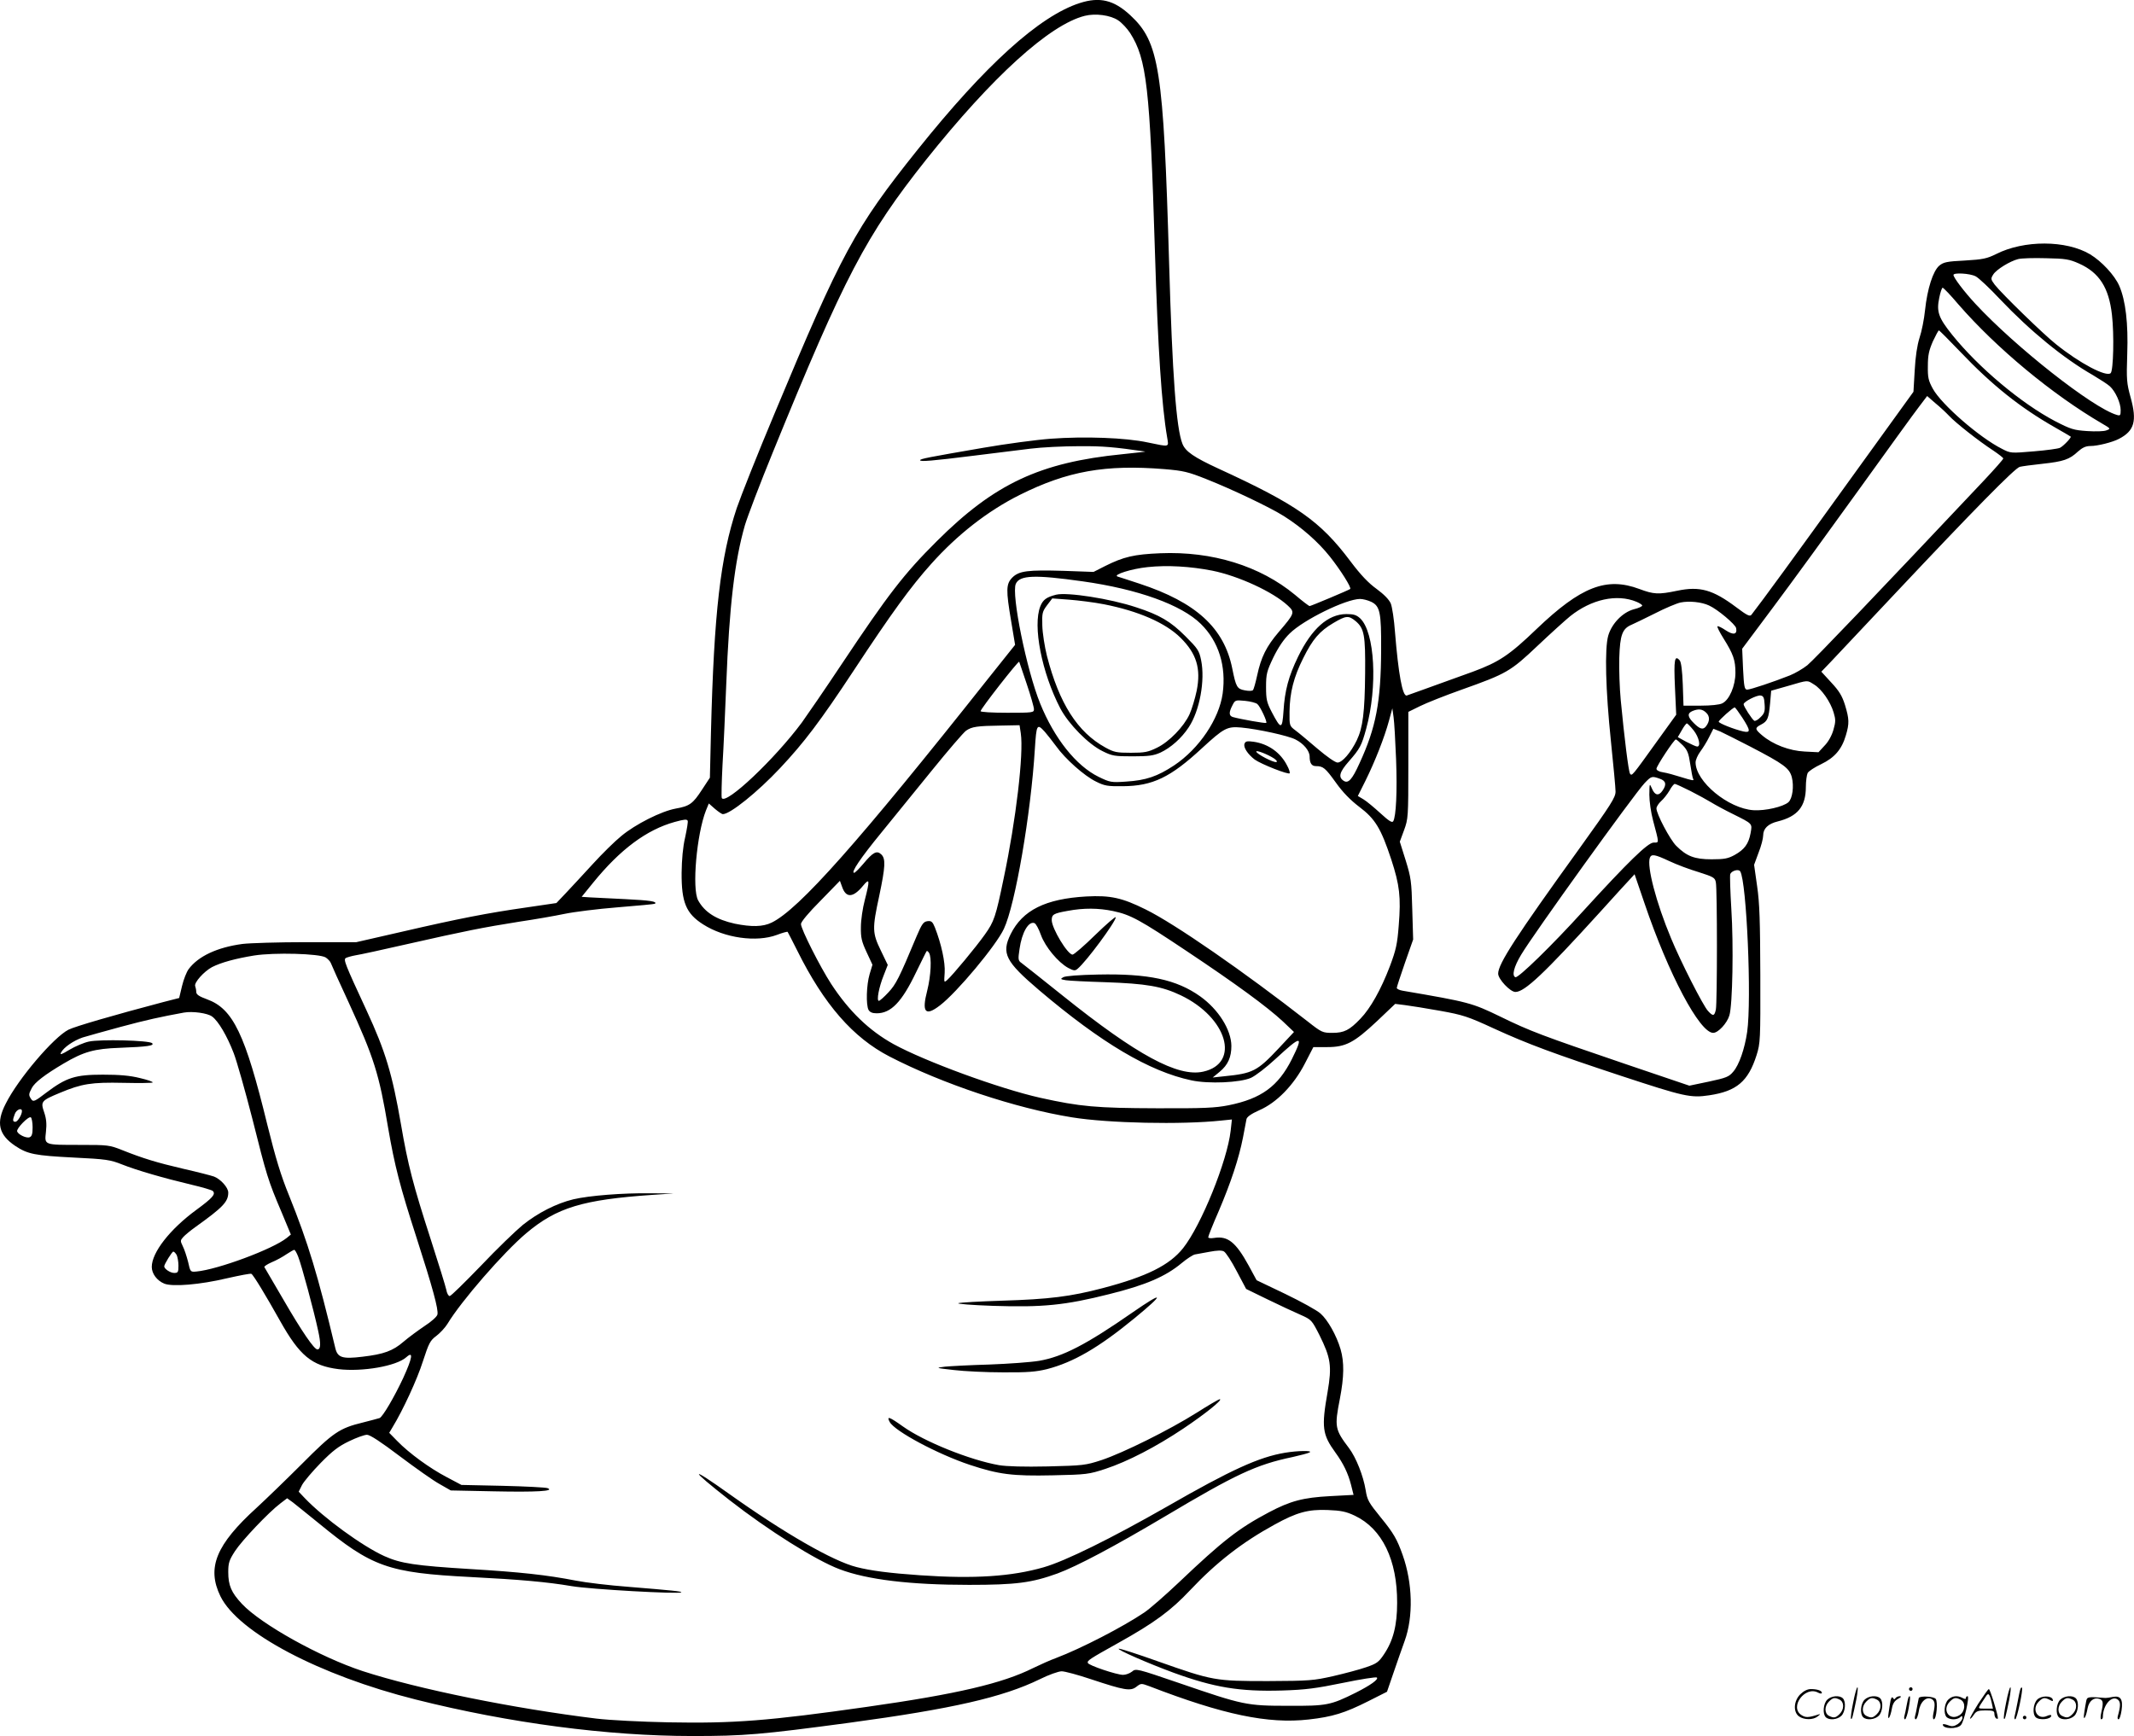 <svg version="1.0" xmlns="http://www.w3.org/2000/svg"
  viewBox="0 0 1199.832 976.199"
 preserveAspectRatio="xMidYMid meet">
<g transform="translate(-0.667,976.798) scale(0.1,-0.1)"
fill="#000000" stroke="none">
<path d="M6078 9751 c-227 -73 -531 -348 -914 -827 -351 -439 -425 -576 -802
-1480 -95 -226 -190 -466 -213 -533 -92 -277 -128 -587 -145 -1261 l-6 -255
-44 -67 c-52 -80 -70 -93 -149 -107 -81 -15 -226 -88 -305 -154 -36 -29 -108
-100 -160 -157 -52 -57 -120 -130 -150 -162 l-55 -58 -170 -25 c-217 -31 -377
-62 -697 -136 l-258 -59 -282 0 c-156 0 -317 -5 -358 -10 -142 -19 -249 -69
-303 -142 -11 -15 -28 -57 -37 -95 l-16 -67 -90 -23 c-280 -74 -493 -136 -532
-155 -83 -42 -283 -276 -353 -416 -56 -108 -40 -175 54 -238 69 -46 111 -54
325 -65 188 -9 209 -13 275 -39 83 -33 235 -77 391 -114 60 -14 114 -30 119
-35 18 -18 -1 -39 -92 -106 -149 -109 -251 -240 -251 -321 0 -38 29 -77 70
-94 46 -19 202 -6 353 30 71 16 133 28 137 25 12 -7 82 -123 161 -264 110
-196 178 -253 329 -272 134 -16 325 17 381 67 41 37 35 -2 -17 -116 -51 -109
-115 -218 -133 -226 -9 -3 -51 -14 -94 -25 -132 -32 -167 -56 -343 -233 -88
-88 -203 -199 -254 -246 -229 -208 -282 -338 -204 -498 100 -204 557 -445
1099 -581 525 -132 1077 -205 1555 -205 292 0 385 8 885 75 576 78 860 143
1067 244 50 25 106 45 124 45 17 0 92 -20 166 -45 187 -62 221 -68 254 -42 26
20 27 20 73 3 415 -160 667 -213 896 -187 133 15 202 36 335 103 l105 53 36
105 c20 58 48 139 63 180 50 137 45 327 -11 484 -31 88 -51 123 -123 211 -68
84 -76 97 -85 154 -13 80 -54 183 -93 235 -80 106 -83 120 -52 278 24 125 25
206 4 279 -23 78 -72 165 -113 201 -20 18 -109 67 -198 110 l-161 77 -45 83
c-72 131 -117 167 -193 155 -19 -3 -34 -2 -34 4 0 6 26 72 59 147 69 162 113
296 136 412 9 47 18 94 20 105 3 13 27 30 72 50 97 42 193 140 256 262 l48 93
78 0 c104 0 151 25 280 146 l102 97 56 -7 c31 -4 119 -18 197 -32 128 -23 156
-32 301 -99 194 -89 342 -143 720 -268 350 -115 387 -124 492 -108 154 23 219
78 266 226 21 67 22 85 21 450 -1 302 -4 405 -18 500 l-17 120 25 68 c15 37
26 81 26 97 0 39 28 66 82 79 112 28 158 84 158 194 0 32 5 67 10 78 6 11 40
33 76 50 75 36 116 83 139 162 20 67 19 92 -5 171 -16 51 -33 79 -77 126 l-56
61 50 52 c27 29 193 205 369 392 432 459 670 702 697 708 12 3 69 11 127 17
119 13 152 24 200 69 25 22 44 31 70 31 40 0 124 21 160 40 87 45 103 100 66
233 -22 80 -24 99 -19 245 6 171 -9 300 -45 383 -26 59 -98 137 -164 177 -134
80 -372 81 -529 1 -51 -25 -73 -30 -175 -36 -101 -5 -120 -9 -144 -29 -35 -30
-67 -129 -80 -251 -5 -50 -19 -120 -31 -155 -13 -41 -23 -106 -27 -183 l-7
-120 -361 -500 c-300 -417 -493 -681 -550 -754 -9 -11 -24 -4 -85 42 -132 99
-205 120 -333 93 -105 -22 -132 -20 -212 10 -185 69 -328 14 -578 -225 -154
-148 -212 -186 -358 -240 -267 -97 -364 -131 -372 -134 -24 -6 -47 122 -66
356 -5 70 -16 143 -24 162 -10 22 -37 50 -79 81 -46 33 -89 78 -147 155 -171
228 -301 319 -745 523 -134 62 -183 95 -200 138 -35 87 -57 386 -75 1013 -32
1100 -55 1246 -219 1398 -92 85 -171 104 -283 68z m215 -97 c21 -14 51 -46 68
-72 93 -147 111 -303 139 -1222 17 -557 38 -872 69 -1052 9 -56 17 -54 -109
-28 -125 27 -356 35 -545 21 -82 -6 -253 -29 -380 -51 -313 -54 -355 -62 -355
-70 0 -9 66 -4 305 26 110 14 252 31 315 39 63 8 187 14 275 14 134 1 197 -5
370 -30 6 -1 -52 -7 -127 -15 -464 -46 -720 -166 -1044 -489 -185 -184 -274
-300 -534 -690 -95 -143 -197 -291 -225 -330 -153 -206 -426 -464 -450 -425
-3 5 -1 89 4 187 6 98 15 302 21 453 17 440 47 694 105 895 15 50 85 234 157
410 404 991 523 1218 861 1644 373 468 696 761 893 810 60 15 143 4 187 -25z
m5403 -1368 c114 -51 168 -136 185 -288 13 -112 8 -313 -7 -328 -24 -24 -174
55 -307 162 -70 55 -307 286 -345 335 -23 31 -23 34 -8 58 18 28 93 74 139 86
18 5 88 7 157 5 111 -2 132 -6 186 -30z m-581 -72 c16 -8 78 -66 137 -129 171
-180 357 -332 523 -427 38 -23 81 -50 94 -62 31 -28 61 -93 61 -134 0 -30 -2
-33 -22 -27 -136 40 -571 383 -795 625 -63 68 -123 147 -123 162 0 14 93 9
125 -8z m-97 -158 c214 -246 527 -506 808 -670 48 -28 49 -29 24 -38 -14 -6
-62 -7 -108 -4 -75 5 -92 10 -181 56 -189 99 -431 302 -578 485 -78 97 -89
131 -73 208 6 31 15 57 19 57 5 0 45 -42 89 -94z m10 -266 c179 -188 337 -314
532 -425 47 -27 87 -50 89 -52 6 -4 -40 -53 -60 -63 -9 -5 -75 -14 -147 -20
-129 -11 -131 -11 -179 14 -126 63 -340 249 -389 338 -25 46 -29 63 -28 128 0
60 6 87 28 138 16 34 31 62 34 62 3 0 57 -54 120 -120z m-63 -360 c36 -39 168
-143 248 -195 31 -21 57 -41 57 -45 0 -5 -48 -59 -107 -122 -607 -644 -959
-1012 -995 -1041 -24 -19 -68 -45 -98 -57 -88 -35 -222 -80 -240 -80 -15 0
-18 17 -23 115 l-5 115 177 237 c98 131 312 425 476 653 164 228 318 441 343
473 l44 58 46 -40 c26 -21 61 -54 77 -71z m-4411 -300 c106 -9 132 -15 235
-56 149 -59 360 -160 436 -208 101 -64 193 -145 259 -228 58 -73 123 -175 114
-182 -7 -6 -221 -96 -228 -96 -4 0 -41 28 -82 63 -197 163 -466 246 -757 234
-148 -6 -207 -20 -311 -72 l-65 -33 -166 6 c-205 6 -253 0 -291 -38 -35 -36
-36 -69 -6 -246 l22 -132 -154 -193 c-725 -915 -1062 -1295 -1215 -1369 -49
-24 -113 -25 -207 -6 -104 23 -169 64 -206 131 -36 65 -8 374 44 506 l16 39
34 -30 c19 -16 39 -30 45 -30 41 0 194 123 321 258 136 145 225 262 415 550
212 322 321 472 437 601 146 163 316 296 496 386 268 134 482 172 814 145z
m269 -571 c148 -30 341 -119 424 -196 41 -38 40 -43 -50 -148 -70 -82 -100
-142 -122 -245 -9 -41 -19 -78 -24 -83 -5 -5 -25 -5 -45 -1 -44 8 -50 18 -71
123 -46 228 -203 372 -522 477 -59 19 -115 38 -123 40 -28 10 80 44 169 53
111 12 241 4 364 -20z m-729 -60 c312 -44 555 -132 664 -239 101 -99 144 -238
123 -392 -20 -143 -132 -310 -273 -404 -94 -62 -158 -84 -270 -91 -84 -6 -91
-4 -155 27 -126 62 -248 215 -328 412 -76 187 -163 615 -137 673 22 49 106 52
376 14z m3114 -115 c17 -7 32 -17 32 -21 0 -5 -21 -15 -47 -21 -63 -17 -124
-80 -144 -148 -21 -73 -15 -306 15 -594 14 -135 26 -262 26 -283 0 -33 -24
-71 -203 -320 -357 -495 -457 -649 -457 -704 0 -31 68 -103 97 -103 52 0 161
103 472 445 85 94 164 181 176 193 l22 24 56 -164 c135 -398 310 -728 386
-728 28 0 78 54 91 98 18 58 24 398 11 598 -6 100 -9 188 -6 197 8 19 47 30
56 15 36 -58 65 -720 39 -903 -14 -95 -45 -185 -78 -223 -24 -29 -39 -35 -137
-56 l-110 -23 -360 122 c-470 160 -534 184 -700 265 -163 79 -178 83 -552 147
-18 3 -33 10 -33 16 0 5 21 69 46 141 l46 131 -5 170 c-4 157 -7 178 -37 275
l-33 105 24 65 c23 63 24 73 24 365 l0 300 65 32 c36 18 142 60 235 93 253 90
274 102 427 247 73 69 156 144 183 166 119 95 262 127 373 81z m-1492 0 c50
-24 57 -60 56 -269 -1 -294 -29 -439 -122 -640 -41 -91 -63 -114 -88 -98 -32
20 -25 49 28 109 63 72 72 89 98 184 65 237 49 543 -34 621 -21 19 -36 24 -78
24 -103 -1 -194 -82 -271 -240 -53 -109 -75 -190 -82 -307 -7 -103 -14 -103
-66 -4 -28 54 -32 71 -32 141 0 73 4 88 41 166 28 57 58 102 92 135 78 77 315
193 395 194 16 0 44 -7 63 -16z m1900 -21 c47 -21 148 -106 152 -127 7 -36
-15 -41 -59 -12 -22 15 -43 25 -46 22 -3 -3 12 -33 34 -68 55 -88 67 -122 67
-193 0 -73 -34 -153 -74 -172 -15 -8 -65 -13 -121 -13 l-97 0 -4 119 c-3 78
-9 125 -17 135 -29 34 -34 5 -27 -151 l7 -154 -106 -147 c-143 -199 -143 -200
-154 -184 -8 14 -31 194 -52 415 -6 64 -10 171 -8 236 4 129 17 164 69 186 14
6 72 34 130 63 58 30 123 57 145 62 49 10 119 3 161 -17z m-1987 -88 c48 -41
55 -78 53 -293 -2 -221 -13 -306 -47 -377 -34 -70 -82 -125 -108 -125 -13 0
-60 33 -113 78 -49 42 -105 89 -124 103 -33 25 -34 26 -33 105 1 107 24 196
77 301 53 107 92 152 170 198 71 42 85 43 125 10z m-1850 -352 c23 -68 41
-132 41 -143 0 -19 -6 -20 -150 -20 -87 0 -150 4 -150 9 0 13 211 283 217 278
0 -1 20 -57 42 -124z m4427 -4 c43 -26 92 -97 110 -157 12 -40 12 -53 -1 -98
-9 -32 -29 -68 -50 -89 l-34 -37 -78 4 c-85 4 -178 39 -240 92 -40 34 -41 41
-4 60 36 19 42 34 50 120 l6 70 95 27 c116 34 106 33 146 8z m-278 -111 c3
-40 -1 -52 -23 -73 -14 -15 -30 -23 -35 -20 -13 8 -60 81 -60 93 0 14 74 52
95 49 16 -2 21 -11 23 -49z m-2852 1 c16 -13 57 -100 50 -106 -4 -4 -146 21
-188 33 -22 7 -23 26 -2 66 15 30 17 30 71 25 30 -3 61 -11 69 -18z m2727 -77
c47 -73 47 -86 5 -77 -52 12 -138 46 -138 55 0 8 80 80 90 80 3 0 22 -26 43
-58z m-1947 -232 c7 -184 0 -323 -16 -350 -6 -10 -23 0 -72 45 -35 32 -77 67
-95 78 l-32 19 43 86 c53 107 107 244 132 337 l19 70 7 -50 c4 -27 10 -133 14
-235z m1745 259 c20 -20 19 -48 -3 -76 -16 -20 -34 -15 -67 18 -37 36 -39 56
-8 69 35 14 56 11 78 -11z m-72 -98 c30 -38 42 -91 20 -91 -6 0 -33 12 -60 26
l-49 27 22 38 c12 22 25 39 29 39 4 0 21 -18 38 -39z m-3783 -17 c17 -113 -27
-488 -96 -814 -45 -218 -54 -244 -106 -317 -51 -72 -180 -227 -211 -255 -19
-17 -19 -16 -15 40 4 58 -19 163 -55 255 -13 32 -20 38 -42 35 -22 -3 -31 -15
-60 -83 -99 -237 -117 -272 -159 -317 -25 -27 -49 -48 -54 -48 -14 0 0 76 27
143 l23 59 -39 81 c-48 99 -49 122 -9 307 35 166 37 210 11 234 -25 23 -46 12
-101 -54 -23 -27 -46 -50 -51 -50 -20 0 35 82 153 226 67 83 196 241 286 352
90 111 175 210 190 221 33 23 62 27 199 29 l102 2 7 -46z m135 9 c14 -16 42
-52 63 -80 51 -72 159 -168 225 -200 48 -24 65 -27 150 -26 169 1 269 50 446
214 123 113 141 123 220 116 96 -9 264 -46 305 -67 46 -23 80 -64 80 -96 0
-37 11 -54 35 -54 41 0 53 -10 112 -92 39 -55 82 -99 132 -137 90 -68 122
-121 180 -296 47 -144 55 -211 42 -371 -8 -104 -15 -137 -50 -230 -50 -131
-109 -236 -165 -294 -62 -65 -92 -80 -158 -80 -55 0 -60 2 -140 65 -356 278
-747 549 -910 629 -133 66 -198 80 -333 73 -230 -13 -359 -77 -426 -212 -53
-108 -29 -154 160 -315 350 -297 620 -457 856 -507 97 -21 274 -13 335 14 25
11 87 59 139 107 146 135 159 135 91 -2 -77 -153 -172 -222 -355 -259 -76 -15
-139 -18 -405 -17 -339 1 -430 9 -655 59 -228 51 -646 204 -825 302 -137 76
-250 185 -350 338 -63 97 -170 309 -170 337 0 12 43 64 110 131 l109 112 12
-33 c22 -65 62 -63 118 5 38 46 39 33 10 -80 -12 -45 -22 -113 -22 -152 -1
-59 4 -81 32 -141 l33 -71 -16 -53 c-18 -61 -21 -172 -6 -201 8 -13 21 -19 46
-19 80 0 141 63 221 230 31 63 57 117 60 120 2 2 8 -2 13 -10 16 -25 11 -128
-10 -212 -32 -123 -11 -147 71 -84 95 72 317 338 360 431 64 135 152 649 174
1010 9 141 12 146 56 98z m3968 -84 c188 -98 218 -120 232 -171 13 -51 4 -120
-19 -141 -30 -26 -130 -49 -196 -45 -142 9 -326 161 -326 269 0 14 12 41 26
60 14 19 37 55 50 82 l24 47 38 -15 c20 -9 97 -48 171 -86z m-381 8 c26 -27
33 -44 42 -106 6 -40 13 -77 16 -82 8 -13 -2 -11 -70 10 -34 11 -78 23 -98 26
-23 3 -38 12 -38 20 0 15 99 165 109 165 4 0 21 -15 39 -33z m-129 -188 c35
-12 39 -33 15 -67 -21 -31 -43 -27 -59 11 -14 32 -14 32 -15 -34 0 -36 9 -101
21 -145 35 -132 35 -124 3 -124 -32 0 -143 -108 -396 -385 -176 -194 -365
-378 -381 -372 -21 8 -9 58 32 126 68 115 634 901 694 965 38 40 41 41 86 25z
m172 -69 c43 -22 96 -51 117 -64 21 -13 76 -43 123 -66 112 -56 108 -52 98
-108 -11 -59 -34 -91 -90 -122 -37 -20 -57 -24 -129 -24 -96 0 -140 17 -199
76 -35 35 -111 179 -111 210 0 10 12 28 26 41 14 12 35 39 47 59 11 21 25 38
30 38 5 0 44 -18 88 -40z m-5638 -167 c3 -5 -4 -46 -14 -93 -13 -55 -19 -125
-20 -200 -1 -166 25 -229 121 -290 120 -77 300 -102 415 -59 31 12 58 19 60
17 1 -1 26 -49 54 -105 151 -304 314 -490 519 -596 298 -154 709 -291 1026
-342 203 -33 616 -42 840 -18 l59 6 -7 -63 c-19 -170 -165 -531 -267 -660 -76
-96 -204 -160 -451 -225 -182 -48 -304 -63 -568 -71 -124 -4 -234 -10 -245
-14 -11 -4 77 -11 195 -15 279 -9 404 3 654 66 205 51 316 99 406 174 30 25
64 47 75 49 11 2 48 9 82 15 42 8 69 9 81 2 11 -6 43 -55 72 -111 l53 -100
121 -59 c66 -32 149 -71 184 -86 63 -28 64 -30 107 -114 64 -129 71 -174 46
-320 -35 -199 -30 -239 44 -341 45 -62 71 -116 88 -182 l14 -56 -131 -7 c-152
-8 -224 -27 -345 -91 -170 -90 -260 -160 -505 -393 -76 -72 -164 -149 -195
-170 -120 -81 -356 -203 -496 -256 -33 -12 -91 -38 -130 -57 -172 -86 -427
-146 -934 -218 -554 -79 -752 -94 -1116 -87 -152 3 -329 12 -405 21 -465 57
-1000 165 -1314 267 -238 78 -571 263 -679 378 -60 64 -77 104 -77 179 0 51 5
67 38 118 40 61 189 218 255 268 l38 29 32 -23 c17 -13 82 -66 144 -116 302
-248 390 -280 858 -304 275 -14 430 -28 565 -51 105 -18 606 -46 617 -35 6 5
-50 11 -297 31 -107 8 -241 24 -296 35 -165 32 -313 48 -594 65 -309 19 -390
31 -483 73 -125 57 -340 214 -447 326 l-34 36 19 38 c11 20 58 76 105 124 67
68 101 94 160 122 41 20 86 36 100 36 17 0 78 -40 185 -121 88 -66 188 -137
223 -156 l63 -36 243 -5 c237 -5 345 1 301 18 -11 4 -124 10 -252 13 l-232 5
-83 44 c-94 49 -211 134 -278 203 l-45 46 19 32 c58 95 138 268 170 369 34
104 41 118 76 144 21 16 49 46 62 67 77 128 315 402 443 510 172 145 318 189
710 216 l120 8 -130 1 c-157 2 -346 -13 -435 -34 -95 -23 -199 -76 -284 -144
-40 -33 -147 -136 -236 -230 -90 -93 -168 -170 -175 -170 -7 0 -16 16 -19 35
-4 19 -43 146 -87 282 -100 309 -129 421 -168 649 -49 283 -87 410 -193 639
-124 267 -131 287 -117 296 8 4 32 11 54 15 22 3 155 32 295 64 318 72 423 93
625 125 88 13 203 33 255 44 52 11 187 28 300 37 113 9 207 18 209 20 14 13
-27 19 -167 26 -86 4 -177 9 -201 10 l-44 3 65 80 c152 187 300 297 458 341
55 15 68 16 73 7z m5519 -227 c40 -19 114 -47 165 -62 84 -27 92 -31 97 -58 8
-38 8 -675 0 -715 -8 -37 -16 -39 -44 -8 -27 28 -155 280 -208 409 -84 201
-137 405 -119 453 9 22 28 19 109 -19z m-3127 -281 c99 -21 150 -49 415 -226
273 -182 451 -312 540 -395 l62 -59 -86 -92 c-121 -129 -146 -141 -306 -157
l-65 -7 39 32 c47 39 66 82 66 146 -1 91 -73 205 -175 278 -133 95 -293 129
-574 123 -106 -2 -184 -8 -196 -15 -18 -10 -16 -12 15 -17 19 -3 118 -8 219
-11 233 -8 320 -23 427 -74 261 -125 336 -382 126 -429 -142 -32 -372 92 -790
427 -116 93 -221 176 -232 184 -19 13 -20 20 -11 79 13 93 51 158 84 145 8 -3
24 -32 36 -66 24 -67 97 -155 154 -186 31 -16 38 -17 52 -5 49 40 215 265 215
290 0 7 -51 -37 -114 -98 -63 -62 -121 -112 -129 -112 -28 0 -117 148 -117
194 0 32 11 38 90 52 90 17 173 16 255 -1z m-4427 -261 c13 -9 26 -23 29 -32
3 -9 48 -109 100 -221 142 -310 171 -400 222 -706 37 -214 66 -327 160 -618
89 -276 124 -403 117 -431 -3 -12 -34 -40 -73 -65 -37 -25 -90 -64 -118 -88
-59 -51 -110 -70 -230 -84 -114 -14 -140 -5 -153 48 -98 411 -153 592 -260
858 -46 112 -76 212 -122 397 -125 512 -193 654 -340 707 -44 16 -60 27 -60
41 0 10 -3 25 -6 33 -7 20 50 83 95 107 51 26 132 48 236 65 114 18 368 11
403 -11z m-639 -332 c35 -25 85 -110 122 -207 17 -44 64 -210 105 -370 80
-318 87 -343 164 -524 l52 -125 -23 -19 c-78 -63 -388 -178 -508 -189 -34 -3
-34 -3 -47 55 -8 31 -21 71 -30 88 -14 29 -14 32 3 51 10 11 40 36 68 56 155
111 185 142 185 194 0 28 -42 75 -80 90 -14 5 -90 25 -170 43 -154 36 -229 59
-347 106 -70 28 -81 29 -231 29 -212 0 -205 -2 -197 74 5 44 2 74 -10 109 -21
61 -17 66 89 110 122 51 176 60 357 56 86 -2 160 -1 164 2 3 4 -29 15 -72 25
-56 14 -115 19 -208 19 -156 0 -205 -16 -318 -101 -65 -50 -73 -53 -84 -38
-16 23 -16 29 2 63 16 32 75 77 180 139 112 66 172 83 315 88 157 6 196 12
182 26 -16 16 -293 23 -356 9 -28 -6 -77 -27 -109 -46 -45 -27 -55 -31 -47
-15 16 29 69 66 121 84 26 8 123 35 215 60 145 39 223 56 354 80 49 9 134 -3
159 -22z m-1069 -532 c0 -20 -24 -60 -37 -60 -16 0 -16 10 -3 44 9 25 40 37
40 16z m60 -91 c0 -37 -4 -51 -17 -56 -18 -7 -64 15 -70 33 -5 16 64 87 77 79
5 -3 10 -29 10 -56z m1493 -727 c19 -47 89 -307 112 -415 17 -76 15 -107 -4
-107 -18 0 -88 102 -191 280 -56 96 -104 178 -107 183 -2 4 16 16 41 27 25 10
63 31 83 45 21 14 41 25 44 25 4 0 14 -17 22 -38z m-683 9 c5 -11 10 -38 10
-60 0 -37 -3 -41 -24 -41 -22 0 -56 23 -56 37 0 12 44 83 51 83 5 0 13 -9 19
-19z m6624 -1466 c154 -73 239 -249 238 -490 0 -127 -22 -213 -75 -291 -28
-42 -40 -51 -99 -71 -37 -13 -120 -35 -185 -50 -111 -25 -133 -27 -368 -28
-297 0 -309 2 -618 111 -115 41 -214 73 -220 71 -14 -4 164 -82 308 -135 228
-83 371 -107 610 -100 133 4 191 12 343 43 101 21 186 34 190 30 11 -10 -35
-43 -118 -85 -143 -71 -163 -75 -380 -74 -234 0 -253 4 -611 127 -243 83 -246
84 -268 65 -13 -10 -35 -18 -50 -18 -35 0 -194 53 -198 67 -5 13 9 22 172 113
201 112 295 181 403 296 148 157 294 270 475 369 125 69 189 86 297 82 78 -3
105 -9 154 -32z M5945 6424 c-55 -14 -74 -28 -89 -65 -44 -110 8 -374 112
-574 47 -89 158 -202 238 -241 54 -27 68 -29 169 -29 91 0 118 4 156 21 58 27
119 81 159 142 62 93 93 264 70 377 -11 55 -19 66 -89 136 -83 83 -144 119
-276 162 -147 49 -388 86 -450 71z m269 -54 c193 -38 345 -104 430 -188 90
-89 116 -173 91 -298 -9 -43 -27 -103 -40 -132 -32 -70 -115 -156 -184 -189
-49 -24 -68 -28 -146 -28 -81 0 -95 3 -144 30 -156 86 -259 247 -328 515 -13
52 -25 129 -26 171 -2 69 0 78 27 114 l29 38 94 -7 c52 -4 141 -15 197 -26z
M7004 5586 c-8 -20 18 -59 57 -89 36 -26 193 -88 197 -77 2 5 -4 24 -14 42
-37 74 -106 123 -189 135 -36 5 -46 3 -51 -11z m166 -83 c14 -10 20 -18 13
-20 -15 -5 -113 46 -113 59 0 9 63 -15 100 -39z M6373 2387 c-259 -180 -391
-248 -523 -271 -47 -8 -173 -17 -280 -21 -107 -3 -220 -9 -250 -12 -55 -7 -55
-7 50 -19 58 -7 182 -13 276 -13 139 -1 185 3 247 18 150 39 291 121 492 286
173 142 167 156 -12 32z M6735 1824 c-154 -97 -412 -225 -534 -266 -92 -30
-104 -31 -303 -36 -134 -3 -231 0 -274 7 -165 29 -422 133 -541 218 -77 55
-93 60 -74 25 28 -52 270 -181 450 -241 163 -54 240 -64 466 -59 192 4 204 6
296 36 127 42 285 124 439 227 124 83 224 164 205 165 -6 0 -64 -34 -130 -76z
M7232 1599 c-146 -24 -304 -96 -666 -304 -312 -178 -569 -305 -691 -340 -180
-52 -391 -66 -695 -45 -174 12 -279 26 -357 46 -132 33 -405 190 -713 409
-231 165 -232 148 -1 -33 218 -170 485 -338 618 -388 155 -59 398 -88 728 -88
266 0 353 12 497 64 111 41 320 152 603 320 400 238 514 292 720 335 44 10 87
21 95 26 20 11 -67 10 -138 -2z M10426 194 c-10 -47 -15 -88 -12 -91 5 -6 9 7
30 110 7 37 10 67 6 67 -4 0 -15 -39 -24 -86z M10740 270 c0 -5 5 -10 10 -10
6 0 10 5 10 10 0 6 -4 10 -10 10 -5 0 -10 -4 -10 -10z M11286 194 c-10 -47
-15 -88 -12 -91 5 -6 9 7 30 110 7 37 10 67 6 67 -4 0 -15 -39 -24 -86z
M11366 269 c-3 -8 -10 -41 -16 -74 -6 -33 -14 -68 -16 -77 -3 -10 -1 -18 3
-18 10 0 46 171 38 178 -2 3 -7 -1 -9 -9z M10129 241 c-38 -38 -41 -101 -7
-125 29 -20 79 -20 104 0 18 14 18 15 1 10 -53 -17 -69 -17 -92 -2 -69 45 21
166 94 126 12 -6 21 -7 21 -1 0 12 -25 21 -62 21 -19 0 -39 -10 -59 -29z
M11130 189 c-28 -45 -49 -83 -47 -85 2 -3 12 7 21 21 14 21 24 25 66 25 43 0
50 -3 50 -19 0 -11 5 -23 10 -26 6 -3 10 -3 10 1 0 20 -44 164 -51 164 -4 0
-30 -37 -59 -81z m75 4 l7 -33 -42 0 c-42 0 -42 0 -28 23 8 12 21 32 29 44 15
25 22 18 34 -34z M10280 210 c-22 -22 -27 -79 -8 -98 19 -19 66 -14 88 8 22
22 27 79 8 98 -19 19 -66 14 -88 -8z m71 0 c25 -14 25 -54 -1 -80 -23 -23 -33
-24 -61 -10 -25 14 -25 54 1 80 23 23 33 24 61 10z M10490 210 c-22 -22 -27
-79 -8 -98 19 -19 66 -14 88 8 22 22 27 79 8 98 -19 19 -66 14 -88 -8z m71 0
c25 -14 25 -54 -1 -80 -23 -23 -33 -24 -61 -10 -25 14 -25 54 1 80 23 23 33
24 61 10z M10636 204 c-3 -16 -8 -47 -11 -69 -8 -51 10 -26 19 27 5 27 15 42
34 53 18 10 22 14 10 15 -9 0 -20 -5 -24 -11 -5 -8 -9 -8 -14 1 -5 8 -10 3
-14 -16z M10737 223 c-2 -4 -7 -26 -11 -48 -4 -22 -9 -48 -12 -57 -3 -10 -1
-18 4 -18 4 0 14 28 20 62 11 58 10 81 -1 61z M10795 220 c-1 -3 -5 -23 -9
-45 -4 -22 -9 -48 -12 -57 -3 -10 -1 -18 4 -18 5 0 13 20 17 45 7 53 44 87 74
68 17 -11 19 -28 8 -80 -4 -18 -3 -33 2 -33 16 0 24 99 11 115 -12 14 -87 18
-95 5z M10960 210 c-22 -22 -27 -79 -8 -98 7 -7 24 -12 38 -12 14 0 31 5 38
12 9 9 12 8 12 -5 0 -9 -12 -24 -26 -34 -21 -13 -32 -15 -55 -6 -16 6 -29 8
-29 3 0 -24 81 -27 102 -2 18 19 50 162 37 162 -5 0 -9 -5 -9 -10 0 -7 -6 -7
-19 0 -30 16 -59 12 -81 -10z m71 0 c29 -16 25 -65 -6 -86 -56 -37 -103 28
-55 76 23 23 33 24 61 10z M11461 211 c-23 -23 -28 -80 -9 -99 19 -19 88 -13
88 9 0 5 -11 4 -24 -2 -54 -25 -89 38 -46 81 23 23 33 24 62 9 16 -9 19 -8 16
3 -8 22 -64 22 -87 -1z M11590 210 c-22 -22 -27 -79 -8 -98 19 -19 66 -14 88
8 22 22 27 79 8 98 -19 19 -66 14 -88 -8z m71 0 c25 -14 25 -54 -1 -80 -23
-23 -33 -24 -61 -10 -25 14 -25 54 1 80 23 23 33 24 61 10z M11736 201 c-3
-14 -8 -44 -11 -66 -8 -51 10 -26 19 27 8 41 35 63 66 53 22 -7 24 -21 11 -77
-5 -22 -5 -38 0 -38 5 0 9 6 9 13 0 68 51 125 85 97 15 -13 15 -35 -1 -92 -3
-10 -1 -18 4 -18 6 0 13 23 17 50 9 63 -5 84 -49 76 -17 -4 -35 -6 -41 -6
-101 8 -104 7 -109 -19z M11380 110 c0 -5 5 -10 10 -10 6 0 10 5 10 10 0 6 -4
10 -10 10 -5 0 -10 -4 -10 -10z"/>
</g>
</svg>
